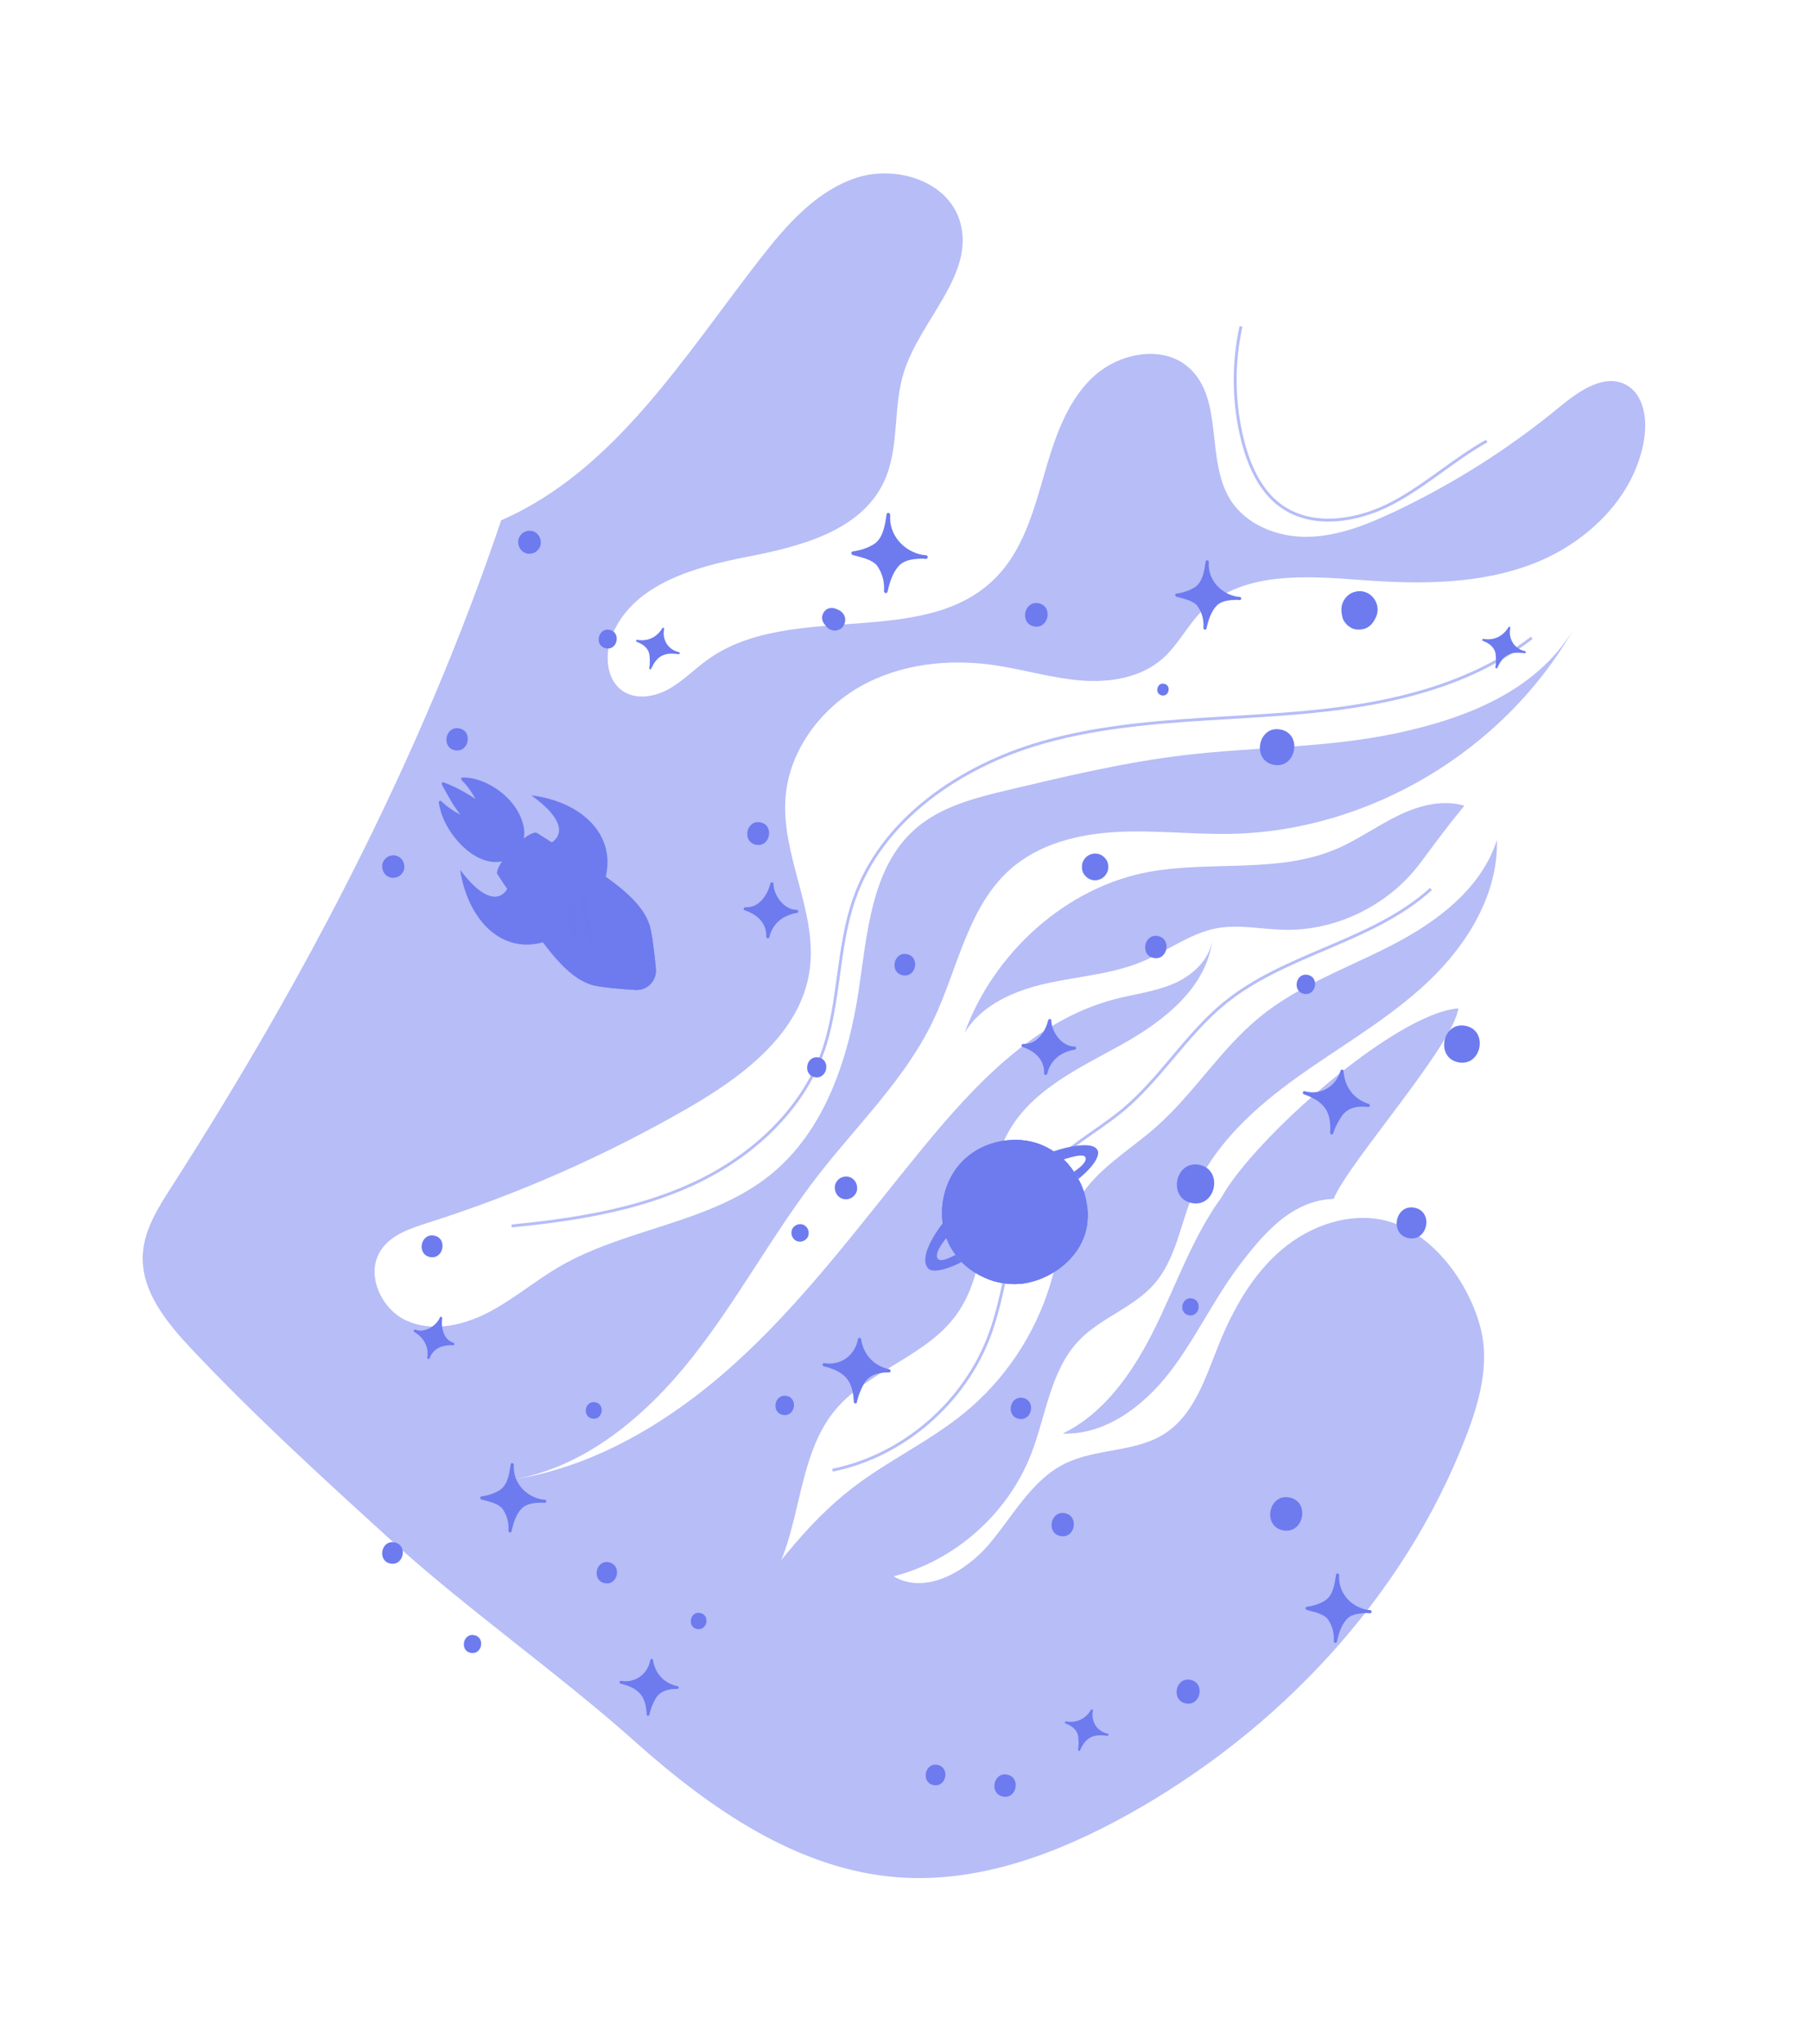 <?xml version="1.0" encoding="UTF-8"?> <svg xmlns="http://www.w3.org/2000/svg" width="1245" height="1405" viewBox="0 0 1245 1405" fill="none"><g opacity="0.5"><path d="M954.131 839.34C928.748 832.457 900.863 842.01 880.745 859.254C860.627 876.498 847.317 900.54 837.429 925.253C828.623 947.273 820.889 971.981 801.231 984.998C780.789 998.525 753.369 995.192 731.527 1006.24C709.018 1017.63 696.431 1041.89 680.057 1061.24C663.682 1080.58 635.871 1096.28 614.267 1083.4C656.559 1072.69 692.975 1040.3 708.906 999.242C719.189 972.737 722.118 941.874 741.692 921.381C756.784 905.573 779.522 898.735 793.792 882.161C808.176 865.454 811.387 842.066 819.745 821.612C833.798 787.247 862.546 761.245 892.603 739.798C922.661 718.351 955.145 699.989 981.981 674.542C1008.82 649.086 1030.03 614.455 1029.09 577.343C1018.41 610.657 988.065 633.497 957.211 649.445C926.366 665.396 892.852 677.08 865.916 699.123C839.163 721.014 820.68 751.713 794.743 774.589C776.722 790.483 754.872 802.891 742.072 823.312C730.948 841.07 728.122 862.63 722.033 882.716C711.623 917.073 690.866 948.192 663.266 970.859C639.084 990.717 610.216 1003.94 585.496 1023.09C556.301 1045.71 533.801 1075.81 511.676 1105.52C553.184 1077.9 541.775 1010.78 572.448 971.25C594.821 942.412 635.908 933.29 657.373 903.765C683.565 867.747 671.498 814.728 694.201 776.364C710.953 748.068 742.857 733.652 771.416 717.759C799.978 701.855 829.463 678.879 833.371 646.187C831.308 660.054 819.483 670.647 806.716 676.137C793.95 681.628 779.936 683.226 766.505 686.715C712.088 700.865 670.69 744.816 634.742 788.572C595.202 836.693 558.138 887.272 512.934 929.989C467.73 972.706 412.862 1007.74 351.781 1017.03C401.79 1008.85 443.71 973.534 475.453 933.506C507.196 893.479 531.346 847.796 562.698 807.456C589.691 772.734 622.227 741.607 641.316 701.89C658.436 666.272 665.134 623.366 694.663 597.327C714.479 579.85 741.574 573.219 767.782 571.818C793.99 570.417 820.211 573.657 846.45 573.119C941.22 571.174 1033.51 516.195 1081.3 433.181C1055.62 475.272 1007.58 493.862 959.776 504.01C911.969 514.158 862.663 513.275 814.171 519.034C773.436 523.873 733.391 533.387 693.446 542.88C670.383 548.361 646.269 554.375 628.535 570.318C599.088 596.794 596.228 641.165 590.351 680.516C583.275 727.886 566.99 776.992 530.057 807.108C488.67 840.853 430.453 843.845 384.402 870.69C367.605 880.48 352.622 893.352 335.35 902.234C318.066 911.122 297.09 915.683 279.471 907.692C261.843 899.698 251.098 875.693 261.803 859.341C268.821 848.62 282.01 844.306 294.128 840.455C356.406 820.666 416.6 794.107 473.346 761.381C511.014 739.652 550.653 709.927 556.628 666.54C562.128 626.565 536.703 587.774 540.061 547.564C542.718 515.74 564.062 487.167 591.712 471.65C619.363 456.133 652.481 452.628 683.701 457.183C703.478 460.072 722.795 466.029 742.724 467.67C762.653 469.311 784.159 465.981 799.264 452.653C809.718 443.418 816.097 430.315 825.868 420.337C853.261 392.348 897.82 395.798 936.551 398.692C976.298 401.664 1017.41 401.729 1054.65 387.165C1091.89 372.592 1124.74 340.586 1130.44 300.663C1132.36 287.265 1129.85 271.216 1118.17 264.659C1103.33 256.334 1085.75 268.512 1072.54 279.396C1037.68 308.131 999.298 332.501 958.569 351.745C939.717 360.655 919.797 368.594 899.024 368.952C878.251 369.31 856.291 360.727 845.439 342.852C829.082 315.904 840.983 275.454 818.356 253.647C800.184 236.124 768.462 242.379 750.349 260.13C732.237 277.881 724.359 303.45 717.335 327.919C710.311 352.389 702.87 377.99 685.293 396.29C636.302 447.283 544.051 412.23 486.651 453.263C477.564 459.759 469.678 468.003 459.955 473.476C450.232 478.948 437.59 481.18 428.3 475.062C416.175 467.069 415.477 448.725 421.349 435.282C436.26 401.104 477.778 389.674 514.033 382.629C550.279 375.582 591.783 364.928 607.649 331.188C618.506 308.099 613.703 280.535 621.262 256.151C632.565 219.705 671.062 188.081 659.791 151.73C651.244 124.163 615.732 113.278 588.508 122.281C561.284 131.284 541.048 154.191 523.288 176.964C470.495 244.656 422.775 323.466 344.552 357.603C289.959 519.397 210.154 672.065 118.046 815.545C108.833 829.892 99.147 845.017 98.18 862.065C96.763 887.2 114.424 908.817 131.545 927.009C175.049 973.219 221.988 1015.96 268.883 1058.65C320.133 1105.31 384.893 1150.88 436.581 1197.04C488.267 1243.2 548.776 1285.27 617.68 1290.31C672.698 1294.35 726.982 1274.11 775.435 1247.17C878.642 1189.78 964.948 1098.37 1007.78 987.462C1016.87 963.899 1024.07 938.095 1018.04 913.621C1010.23 882.008 985.219 847.774 954.131 839.34Z" fill="#6D7BEF"></path><path d="M916.865 823.992C888.057 824.961 868.439 847.769 851.013 871.069C833.591 894.359 821.294 921.282 803.344 944.163C785.395 967.045 759.324 986.39 730.526 985.329C760.204 970.948 780.096 941.263 794.649 911.418C809.196 881.561 820.288 849.643 839.802 822.83C862.14 782.478 959.242 696.395 1002.59 693.035C998.895 718.789 926.396 799.789 916.865 823.992Z" fill="#6D7BEF"></path><path d="M976.471 593.051C954.712 622.22 918.644 639.903 882.61 639.062C867.169 638.703 851.626 635.182 836.427 638.007C818.164 641.413 802.767 653.511 785.606 660.742C764.765 669.529 741.765 670.953 719.72 675.84C697.675 680.727 674.861 690.397 663.113 709.917C683.154 654.76 733.18 609.436 790.354 599.171C833.002 591.513 878.739 600.54 918.69 583.516C933.324 577.277 946.403 567.797 960.696 560.787C974.992 553.768 991.495 549.237 1006.69 553.775C995.223 567.673 987.25 578.588 976.471 593.051Z" fill="#6D7BEF"></path><path d="M852.172 224.117C846.413 250.198 846.842 277.644 853.417 303.471C858.711 324.247 867.487 339.284 879.522 348.166C902.137 364.859 933.786 358.803 955.86 347.572C968.631 341.071 980.471 332.559 991.923 324.324C1001.74 317.268 1011.88 309.97 1022.56 303.997L1021.6 302.24C1010.83 308.266 1000.63 315.603 990.771 322.685C979.385 330.877 967.601 339.344 954.967 345.772C933.413 356.736 902.586 362.693 880.698 346.536C869.045 337.933 860.516 323.268 855.347 302.953C848.855 277.427 848.425 250.317 854.12 224.543L852.172 224.117Z" fill="#6D7BEF"></path><path d="M351.624 841.626L351.81 843.624C393.105 839.489 436.827 833.118 476.825 814.644C519.928 794.728 552.458 761.892 566.082 724.547C572.43 707.156 574.975 688.488 577.435 670.426C579.809 653.001 582.282 634.996 588.137 618.25C597.228 592.295 614.295 569.377 638.872 550.118C660.654 533.041 687.653 519.605 716.948 511.266C758.889 499.317 803.287 496.7 846.217 494.156C860.346 493.322 874.952 492.458 889.264 491.27C939.834 487.085 1004.22 477.391 1053.62 439.182L1052.42 437.592C1003.43 475.478 939.419 485.12 889.119 489.275C874.841 490.453 860.244 491.319 846.125 492.157C803.079 494.706 758.574 497.332 716.426 509.342C686.888 517.761 659.655 531.313 637.668 548.546C612.787 568.047 595.495 591.284 586.278 617.609C580.344 634.542 577.876 652.664 575.484 670.179C573.035 688.139 570.505 706.694 564.232 723.878C550.786 760.721 518.633 793.149 476.017 812.84C436.271 831.172 392.746 837.511 351.624 841.626Z" fill="#6D7BEF"></path><path d="M572.135 1009.48L572.516 1011.46C621.426 1001.57 664.198 964.599 681.495 917.246C686.294 904.107 689.367 889.968 692.333 876.302C697.669 851.71 703.193 826.283 719.029 806.832C728.308 795.435 740.633 786.833 752.558 778.516C759.321 773.794 766.31 768.912 772.731 763.555C785.538 752.851 796.498 739.836 807.104 727.256C817.963 714.367 829.186 701.045 842.357 690.277C862.464 673.83 887.007 663.389 910.737 653.282C936.566 642.289 963.272 630.92 984.389 611.779L983.067 610.287C962.207 629.204 935.657 640.506 909.972 651.439C886.113 661.59 861.446 672.097 841.115 688.725C827.805 699.607 816.517 713.004 805.606 725.961C795.062 738.476 784.154 751.423 771.487 762.013C765.134 767.318 758.185 772.171 751.45 776.87C739.417 785.269 726.97 793.958 717.509 805.572C701.371 825.391 695.79 851.064 690.402 875.892C687.447 889.488 684.395 903.559 679.648 916.568C662.579 963.256 620.388 999.739 572.135 1009.48Z" fill="#6D7BEF"></path></g><path d="M722.741 701.353C722.717 700.052 720.864 700.084 720.587 701.234C718.671 709.177 712.633 718.103 703.574 717.466C702.474 717.384 701.633 719.091 702.882 719.536C711.311 722.495 718.154 728.073 717.804 737.855C717.801 737.873 717.815 737.894 717.811 737.912C717.815 737.987 717.823 738.044 717.847 738.104C717.949 738.623 718.415 738.861 718.901 738.807C719.359 738.803 719.826 738.56 719.958 737.974C722.071 728.532 729.615 722.896 738.798 721.464C740.193 721.252 740.025 719.276 738.633 719.285C730.078 719.264 722.88 709.452 722.741 701.353Z" fill="#6D7BEF"></path><path d="M330.962 1030.62C335.792 1032.04 341.66 1032.91 345.257 1036.73C348.492 1041.3 349.942 1046.39 349.534 1052.01C349.435 1053.38 351.357 1053.85 351.668 1052.43C352.796 1047.15 354.727 1040.93 358.539 1036.9C362.029 1033.23 367.785 1032.87 372.541 1032.77C373.113 1032.85 373.705 1032.9 374.283 1032.94C374.861 1032.98 375.427 1032.7 375.548 1032.07C375.661 1031.49 375.261 1030.91 374.696 1030.8C374.044 1030.67 373.395 1030.62 372.74 1030.61C361.38 1028.62 352.418 1018.86 353.23 1006.87C353.33 1005.5 351.319 1005.02 351.096 1006.46C350.183 1012.52 349.13 1020.54 343.628 1024.12C340.073 1026.44 335.291 1027.9 331.104 1028.46C329.829 1028.63 329.801 1030.29 330.962 1030.62Z" fill="#6D7BEF"></path><path d="M898.357 1106.51C903.187 1107.92 909.055 1108.8 912.652 1112.62C915.886 1117.19 917.337 1122.28 916.929 1127.9C916.829 1129.27 918.752 1129.74 919.062 1128.32C920.191 1123.03 922.122 1116.82 925.934 1112.79C929.423 1109.12 935.18 1108.76 939.936 1108.66C940.507 1108.74 941.1 1108.79 941.678 1108.83C942.256 1108.87 942.822 1108.59 942.942 1107.96C943.056 1107.38 942.655 1106.8 942.091 1106.69C941.438 1106.56 940.79 1106.51 940.134 1106.5C928.775 1104.51 919.812 1094.75 920.625 1082.76C920.724 1081.39 918.713 1080.91 918.491 1082.35C917.581 1088.39 916.525 1096.43 911.023 1100.01C907.468 1102.33 902.686 1103.79 898.498 1104.35C897.223 1104.52 897.178 1106.17 898.357 1106.51Z" fill="#6D7BEF"></path><path d="M808.731 410.121C813.561 411.534 819.429 412.407 823.027 416.229C826.261 420.797 827.711 425.89 827.303 431.514C827.204 432.883 829.126 433.347 829.437 431.925C830.565 426.644 832.496 420.426 836.308 416.403C839.798 412.725 845.554 412.373 850.311 412.272C850.882 412.345 851.474 412.404 852.052 412.441C852.63 412.478 853.196 412.199 853.317 411.574C853.43 410.985 853.03 410.408 852.465 410.299C851.813 410.173 851.164 410.122 850.509 410.107C839.15 408.12 830.187 398.356 830.999 386.367C831.099 384.998 829.088 384.517 828.865 385.956C827.956 392.001 826.9 400.036 821.398 403.622C817.842 405.935 813.06 407.401 808.873 407.964C807.601 408.107 807.556 409.765 808.731 410.121Z" fill="#6D7BEF"></path><path d="M586.247 381.464C591.804 383.091 598.581 384.083 602.742 388.496C606.497 393.775 608.177 399.671 607.706 406.19C607.583 407.777 609.823 408.302 610.175 406.666C611.479 400.567 613.705 393.388 618.113 388.739C622.154 384.482 628.794 384.097 634.291 383.954C634.968 384.047 635.634 384.102 636.303 384.138C636.973 384.175 637.634 383.876 637.779 383.127C637.91 382.448 637.456 381.768 636.785 381.639C636.045 381.496 635.287 381.443 634.522 381.425C621.393 379.133 611.042 367.843 611.972 354.007C612.075 352.434 609.768 351.878 609.504 353.531C608.447 360.529 607.227 369.791 600.864 373.952C596.743 376.638 591.226 378.314 586.398 378.975C584.936 379.156 584.895 381.073 586.247 381.464Z" fill="#6D7BEF"></path><path d="M426.665 1157.19C431.713 1158.42 436.947 1160.3 440.37 1164.46C443.52 1168.32 444.301 1173.38 444.587 1178.25C444.574 1178.32 444.577 1178.4 444.581 1178.47C444.589 1178.62 444.639 1178.74 444.692 1178.84C444.703 1178.88 444.735 1178.91 444.749 1178.93C444.777 1178.97 444.806 1179.01 444.855 1179.04C444.901 1179.09 444.965 1179.14 445.032 1179.17C445.099 1179.2 445.149 1179.23 445.216 1179.26C445.233 1179.26 445.233 1179.26 445.251 1179.27C445.286 1179.27 445.318 1179.3 445.336 1179.3L445.353 1179.3C445.65 1179.38 445.966 1179.26 446.177 1179.02C446.198 1179 446.222 1178.97 446.243 1178.96C446.292 1178.89 446.338 1178.85 446.369 1178.78C446.397 1178.73 446.404 1178.69 446.432 1178.64C446.439 1178.61 446.46 1178.59 446.467 1178.56C446.477 1178.5 446.466 1178.46 446.459 1178.41C446.466 1178.37 446.473 1178.34 446.48 1178.3C446.483 1178.28 446.487 1178.26 446.472 1178.24C447.221 1174.74 448.717 1171.16 450.383 1168.02C453.489 1162.16 459.509 1160.72 465.693 1160.81C466.789 1160.81 466.824 1159.12 465.801 1158.92C456.733 1157.1 450.31 1150.29 448.932 1141.02C448.783 1139.99 447.264 1139.81 447.068 1140.92C445.255 1150.7 436.781 1156.9 427.016 1155.27C425.824 1155.1 425.476 1156.9 426.665 1157.19Z" fill="#6D7BEF"></path><path d="M562.772 726.8C554.149 725.137 551.536 738.685 560.159 740.348C568.764 742.008 571.395 728.463 562.772 726.8Z" fill="#6D7BEF"></path><path d="M540.71 959.416C532.405 957.814 529.888 970.863 538.194 972.465C546.499 974.067 549.034 961.022 540.71 959.416Z" fill="#6D7BEF"></path><path d="M315.702 500.62C306.127 498.773 303.203 513.835 312.796 515.685C322.372 517.532 325.295 502.47 315.702 500.62Z" fill="#6D7BEF"></path><path d="M566.292 428.309C567.533 429.936 568.75 431.967 570.737 432.665C571.337 432.874 571.958 433.067 572.558 433.276C573.521 433.498 574.459 433.475 575.391 433.192C576.859 432.883 578.354 432.153 579.321 430.933C581.325 428.412 581.721 424.841 579.89 422.1C578.982 420.74 577.8 419.753 576.311 419.132C575.802 418.923 575.297 418.696 574.789 418.487C572.152 417.368 568.742 417.691 566.832 420.1C566.086 421.03 565.569 422.097 565.289 423.265C564.919 424.804 565.342 427.07 566.292 428.309Z" fill="#6D7BEF"></path><path d="M365.509 364.907C363.534 364.526 361.303 365.003 359.637 366.144C358.036 367.243 356.603 369.262 356.32 371.207C355.701 375.457 358.205 379.643 362.507 380.472C364.482 380.853 366.714 380.377 368.379 379.235C369.981 378.137 371.413 376.118 371.697 374.173C372.319 369.905 369.812 365.737 365.509 364.907Z" fill="#6D7BEF"></path><path d="M481.341 1108.6C474.322 1107.24 472.174 1118.29 479.21 1119.65C486.228 1121 488.377 1109.96 481.341 1108.6Z" fill="#6D7BEF"></path><path d="M418.554 1073.76C409.402 1072 406.609 1086.38 415.779 1088.15C424.931 1089.92 427.706 1075.53 418.554 1073.76Z" fill="#6D7BEF"></path><path d="M326.008 1123.85C318.249 1122.35 315.877 1134.56 323.653 1136.06C331.413 1137.55 333.785 1125.35 326.008 1123.85Z" fill="#6D7BEF"></path><path d="M796.059 643.366C786.483 641.519 783.56 656.581 793.153 658.431C802.729 660.278 805.652 645.216 796.059 643.366Z" fill="#6D7BEF"></path><path d="M409.277 963.782C402.153 962.408 399.973 973.615 407.115 974.992C414.239 976.366 416.419 965.16 409.277 963.782Z" fill="#6D7BEF"></path><path d="M703.226 960.805C694.073 959.039 691.281 973.423 700.451 975.192C709.585 976.954 712.378 962.57 703.226 960.805Z" fill="#6D7BEF"></path><path d="M623.439 655.781C614.181 653.996 611.354 668.558 620.63 670.347C629.888 672.133 632.715 657.57 623.439 655.781Z" fill="#6D7BEF"></path><path d="M551.163 841.443C548.095 840.851 544.623 843.014 544.145 846.254C543.666 849.494 545.573 852.695 548.87 853.331C551.939 853.923 555.411 851.76 555.889 848.519C556.368 845.279 554.443 842.075 551.163 841.443Z" fill="#6D7BEF"></path><path d="M800.264 469.936C795.15 468.95 793.601 476.982 798.715 477.969C803.829 478.955 805.396 470.926 800.264 469.936Z" fill="#6D7BEF"></path><path d="M754.584 586.802C752.292 586.36 749.697 586.915 747.762 588.227C745.907 589.498 744.247 591.844 743.919 594.114C743.574 596.472 743.864 599.046 745.297 601.007C746.729 602.968 748.684 604.401 751.1 604.867C753.393 605.309 755.984 604.772 757.923 603.443C759.778 602.171 761.437 599.825 761.765 597.556C762.11 595.197 761.82 592.623 760.388 590.662C758.952 588.719 757 587.268 754.584 586.802Z" fill="#6D7BEF"></path><path d="M522.716 565.203C512.929 563.315 509.94 578.717 519.745 580.608C529.532 582.495 532.52 567.094 522.716 565.203Z" fill="#6D7BEF"></path><path d="M271.824 587.986C269.902 587.615 267.709 588.081 266.069 589.19C264.509 590.259 263.105 592.228 262.825 594.155C262.206 598.313 264.652 602.413 268.884 603.23C270.806 603.6 273 603.135 274.64 602.026C276.2 600.956 277.604 598.987 277.884 597.06C278.486 592.899 276.039 588.799 271.824 587.986Z" fill="#6D7BEF"></path><path d="M419.012 432.898C410.936 431.34 408.467 444.046 416.561 445.607C424.634 447.183 427.106 434.459 419.012 432.898Z" fill="#6D7BEF"></path><path d="M713.994 414.644C703.889 412.695 700.804 428.596 710.926 430.548C721.034 432.479 724.116 416.596 713.994 414.644Z" fill="#6D7BEF"></path><path d="M732.084 1040.04C722.085 1038.11 719.034 1053.83 729.05 1055.76C739.049 1057.69 742.1 1041.97 732.084 1040.04Z" fill="#6D7BEF"></path><path d="M271.219 1060.07C261.961 1058.28 259.134 1072.85 268.409 1074.64C277.667 1076.42 280.494 1061.86 271.219 1060.07Z" fill="#6D7BEF"></path><path d="M644.488 1213.03C635.653 1211.32 632.957 1225.21 641.81 1226.91C650.644 1228.62 653.323 1214.73 644.488 1213.03Z" fill="#6D7BEF"></path><path d="M298.47 849.246C289.106 847.44 286.248 862.163 295.63 863.972C304.976 865.775 307.834 851.052 298.47 849.246Z" fill="#6D7BEF"></path><path d="M583.068 808.752C581.111 808.375 578.9 808.837 577.256 809.964C575.675 811.048 574.264 813.053 573.984 814.98C573.355 819.191 575.833 823.316 580.101 824.139C582.058 824.517 584.269 824.054 585.913 822.927C587.494 821.844 588.905 819.839 589.185 817.912C589.814 813.701 587.336 809.575 583.068 808.752Z" fill="#6D7BEF"></path><path d="M302.421 905.497C299.953 911.371 291.829 916.414 285.58 913.913C284.56 913.512 283.872 914.898 284.823 915.47C291.109 919.2 294.953 925.533 293.744 933.038C293.672 933.506 293.923 933.814 294.262 933.953C294.591 934.146 294.999 934.114 295.234 933.752C295.258 933.719 295.286 933.669 295.314 933.619C295.318 933.601 295.336 933.605 295.339 933.587C297.942 926.35 304.578 924.279 311.596 924.595C312.646 924.65 312.516 923.144 311.686 922.891C304.883 920.709 303.08 912.418 304.013 906.063C304.157 905.128 302.819 904.574 302.421 905.497Z" fill="#6D7BEF"></path><path d="M511.875 625.578C520.303 628.537 527.147 634.115 526.797 643.897C526.794 643.915 526.808 643.936 526.804 643.954C526.808 644.029 526.815 644.086 526.84 644.146C526.941 644.666 527.408 644.904 527.894 644.849C528.352 644.845 528.819 644.602 528.951 644.016C531.064 634.574 538.608 628.938 547.791 627.507C549.168 627.291 549.018 625.318 547.626 625.327C539.049 625.321 531.866 615.53 531.73 607.413C531.703 606.13 529.857 606.126 529.577 607.294C527.661 615.237 521.623 624.163 512.564 623.526C511.481 623.447 510.608 625.13 511.875 625.578Z" fill="#6D7BEF"></path><path d="M732.474 1184.51C736.883 1186.21 740.75 1188.92 741.291 1193.98C741.574 1196.69 741.623 1199.66 741.16 1202.35C741.156 1202.36 741.156 1202.36 741.153 1202.38C741.146 1202.42 741.142 1202.43 741.135 1202.47C741.129 1202.51 741.104 1202.54 741.097 1202.57C741.094 1202.59 741.105 1202.63 741.101 1202.65C741.094 1202.68 741.105 1202.72 741.098 1202.76C741.105 1202.82 741.113 1202.87 741.138 1202.93C741.152 1202.95 741.148 1202.97 741.163 1202.99C741.248 1203.21 741.432 1203.4 741.665 1203.42L741.682 1203.43C741.7 1203.43 741.739 1203.42 741.756 1203.42L741.774 1203.43C741.83 1203.42 741.883 1203.43 741.94 1203.42C741.996 1203.41 742.035 1203.4 742.095 1203.38C742.133 1203.37 742.158 1203.33 742.196 1203.32C742.218 1203.31 742.239 1203.29 742.26 1203.28C742.344 1203.22 742.414 1203.14 742.452 1203.04C742.48 1202.99 742.491 1202.94 742.501 1202.88C744.103 1199.51 746.068 1196.15 749.425 1194.29C753.028 1192.3 757.275 1192.48 761.21 1193.03C762.137 1193.15 762.399 1191.8 761.485 1191.6C754.099 1189.97 749.85 1183.17 751.346 1175.71C751.511 1174.85 750.396 1174.56 749.99 1175.24C746.382 1181.43 739.894 1184.44 732.936 1183.15C732.164 1182.98 731.69 1184.21 732.474 1184.51Z" fill="#6D7BEF"></path><path d="M437.709 441.111C442.118 442.813 445.985 445.521 446.526 450.588C446.81 453.29 446.859 456.261 446.395 458.949C446.392 458.967 446.392 458.967 446.388 458.985C446.381 459.021 446.378 459.038 446.371 459.074C446.364 459.11 446.34 459.142 446.333 459.178C446.329 459.196 446.34 459.235 446.337 459.253C446.33 459.288 446.34 459.327 446.334 459.363C446.341 459.42 446.348 459.477 446.373 459.537C446.387 459.559 446.384 459.576 446.398 459.598C446.484 459.818 446.668 460.001 446.9 460.028L446.918 460.031C446.936 460.035 446.974 460.024 446.992 460.027C447.01 460.03 447.01 460.03 447.027 460.034C447.084 460.026 447.137 460.036 447.175 460.025C447.232 460.018 447.27 460.007 447.33 459.981C447.369 459.97 447.393 459.938 447.432 459.927C447.453 459.912 447.474 459.898 447.495 459.883C447.58 459.826 447.65 459.747 447.688 459.643C447.716 459.593 447.726 459.539 447.737 459.486C449.339 456.11 451.321 452.753 454.661 450.897C458.263 448.908 462.51 449.079 466.445 449.634C467.373 449.758 467.634 448.401 466.721 448.206C459.335 446.578 455.068 439.775 456.581 432.309C456.747 431.453 455.632 431.164 455.226 431.844C451.618 438.036 445.13 441.043 438.172 439.756C437.378 439.603 436.925 440.812 437.709 441.111Z" fill="#6D7BEF"></path><path d="M1019.4 440.459C1023.81 442.161 1027.67 444.869 1028.22 449.936C1028.5 452.638 1028.55 455.609 1028.08 458.297C1028.08 458.315 1028.08 458.315 1028.08 458.333C1028.07 458.369 1028.07 458.386 1028.06 458.422C1028.05 458.458 1028.03 458.49 1028.02 458.526C1028.02 458.544 1028.03 458.583 1028.03 458.601C1028.02 458.636 1028.03 458.675 1028.02 458.711C1028.03 458.768 1028.04 458.825 1028.06 458.885C1028.08 458.907 1028.07 458.924 1028.09 458.946C1028.17 459.166 1028.36 459.349 1028.59 459.376L1028.61 459.379C1028.62 459.383 1028.66 459.372 1028.68 459.375C1028.7 459.378 1028.7 459.378 1028.72 459.382C1028.77 459.374 1028.83 459.384 1028.86 459.373C1028.92 459.366 1028.96 459.355 1029.02 459.329C1029.06 459.318 1029.08 459.286 1029.12 459.275C1029.14 459.26 1029.16 459.246 1029.18 459.231C1029.27 459.174 1029.34 459.095 1029.38 458.991C1029.41 458.941 1029.42 458.887 1029.43 458.834C1031.03 455.458 1033.01 452.101 1036.35 450.245C1039.95 448.256 1044.2 448.427 1048.13 448.982C1049.06 449.105 1049.32 447.749 1048.41 447.554C1041.02 445.926 1036.78 439.126 1038.27 431.657C1038.44 430.801 1037.32 430.512 1036.92 431.192C1033.31 437.384 1026.82 440.391 1019.86 439.104C1019.09 438.937 1018.63 440.163 1019.4 440.459Z" fill="#6D7BEF"></path><path d="M566.342 939.091C572.156 940.527 578.18 942.67 582.121 947.466C585.763 951.909 586.632 957.742 586.978 963.344C586.978 963.437 586.965 963.508 586.965 963.601C586.969 963.768 587.033 963.91 587.101 964.034C587.112 964.073 587.143 964.098 587.172 964.14C587.218 964.186 587.246 964.229 587.292 964.275C587.352 964.342 587.416 964.391 587.483 964.423C587.547 964.472 587.617 964.486 587.702 964.52C587.72 964.524 587.737 964.527 587.737 964.527C587.773 964.534 587.804 964.559 587.84 964.566C587.857 964.569 587.857 964.569 587.875 964.572C588.221 964.676 588.583 964.505 588.832 964.257C588.856 964.225 588.878 964.21 588.902 964.178C588.951 964.113 589.004 964.031 589.035 963.963C589.063 963.913 589.091 963.863 589.105 963.791C589.112 963.756 589.136 963.723 589.143 963.688C589.153 963.634 589.146 963.577 589.139 963.52C589.146 963.484 589.153 963.449 589.163 963.395C589.166 963.377 589.152 963.356 589.156 963.338C590.025 959.303 591.733 955.189 593.655 951.579C597.243 944.829 604.146 943.179 611.278 943.277C612.536 943.298 612.566 941.341 611.406 941.099C600.966 938.993 593.569 931.16 591.988 920.487C591.813 919.306 590.065 919.08 589.834 920.368C587.754 931.631 577.983 938.763 566.765 936.895C565.376 936.701 564.98 938.754 566.342 939.091Z" fill="#6D7BEF"></path><path d="M896.366 752.115C901.996 754.126 907.794 756.874 911.222 762.052C914.394 766.848 914.703 772.74 914.481 778.344C914.464 778.433 914.45 778.504 914.433 778.594C914.42 778.758 914.466 778.896 914.53 779.038C914.541 779.077 914.569 779.12 914.58 779.159C914.609 779.201 914.634 779.262 914.68 779.308C914.74 779.375 914.786 779.421 914.849 779.47C914.913 779.519 914.98 779.551 915.047 779.582C915.065 779.586 915.061 779.604 915.079 779.607C915.111 779.632 915.143 779.656 915.178 779.663C915.196 779.667 915.196 779.667 915.213 779.67C915.552 779.809 915.907 779.674 916.188 779.451C916.209 779.436 916.234 779.404 916.273 779.393C916.339 779.332 916.388 779.267 916.441 779.185C916.469 779.134 916.497 779.084 916.525 779.034C916.532 778.998 916.574 778.97 916.581 778.934C916.591 778.88 916.584 778.823 916.594 778.77C916.601 778.734 916.625 778.702 916.618 778.645C916.622 778.627 916.625 778.609 916.628 778.591C917.879 774.667 920.007 770.745 922.275 767.332C926.503 760.963 933.539 760.043 940.626 760.855C941.877 761.003 942.108 759.048 940.968 758.699C930.785 755.55 924.22 747.008 923.702 736.225C923.64 735.028 921.94 734.645 921.572 735.888C918.391 746.883 907.974 753.002 896.991 750.013C895.636 749.641 895.046 751.656 896.366 752.115Z" fill="#6D7BEF"></path><path d="M922.195 419.933C922.247 420.517 922.299 421.101 922.355 421.667C922.56 422.688 922.783 423.712 922.989 424.733C923.461 426.268 924.252 427.569 925.36 428.653C925.96 429.527 926.724 430.212 927.656 430.688C928.905 431.706 930.356 432.338 931.975 432.576C934.073 432.888 936.172 432.719 938.213 432.094C941.053 431.216 943.631 428.659 944.979 426.031C945.245 425.508 945.51 424.985 945.772 424.48C949.509 417.147 944.827 408.043 936.998 406.532C933.859 405.927 930.296 406.665 927.64 408.486C924.033 410.975 921.794 415.468 922.195 419.933Z" fill="#6D7BEF"></path><path d="M824.432 800.597C807.732 797.376 802.629 823.645 819.364 826.873C836.063 830.093 841.166 803.825 824.432 800.597Z" fill="#6D7BEF"></path><path d="M886.419 1029.22C872.065 1026.45 867.671 1049.04 882.06 1051.82C896.415 1054.59 900.809 1032 886.419 1029.22Z" fill="#6D7BEF"></path><path d="M1007.46 705.056C991.506 701.978 986.648 727.072 1002.62 730.154C1018.58 733.232 1023.44 708.138 1007.46 705.056Z" fill="#6D7BEF"></path><path d="M880.305 501.396C864.875 498.42 860.179 522.675 875.626 525.654C891.056 528.63 895.753 504.375 880.305 501.396Z" fill="#6D7BEF"></path><path d="M898.992 670.032C890.686 668.43 888.169 681.479 896.475 683.081C904.781 684.683 907.298 671.634 898.992 670.032Z" fill="#6D7BEF"></path><path d="M972.387 830.059C959.091 827.494 955.038 848.411 968.352 850.979C981.648 853.544 985.701 832.627 972.387 830.059Z" fill="#6D7BEF"></path><path d="M819.513 892.459C812.177 891.044 809.932 902.59 817.285 904.008C824.621 905.423 826.866 893.878 819.513 892.459Z" fill="#6D7BEF"></path><path d="M818.346 1154.56C808.03 1152.57 804.883 1168.8 815.217 1170.79C825.533 1172.78 828.68 1156.56 818.346 1154.56Z" fill="#6D7BEF"></path><path d="M692.376 1219.73C682.8 1217.88 679.877 1232.94 689.47 1234.79C699.046 1236.64 701.969 1221.58 692.376 1219.73Z" fill="#6D7BEF"></path><path d="M345.189 592.045C351.634 590.493 356.722 586.401 359.064 580.04C360.596 575.892 360.845 571.663 359.839 567.396C356.845 554.655 346.912 544.611 335.603 538.857C330.157 536.084 324.162 534.354 318.034 534.357C317.122 534.348 316.69 535.542 317.32 536.163C321.15 539.92 324.31 544.399 326.89 549.136C319.976 544.581 312.653 540.54 304.913 537.714C304.023 537.394 303.363 538.544 303.771 539.271C307.754 546.501 311.42 553.669 316.593 559.943C311.769 557.55 307.287 554.52 303.435 550.685C302.851 550.11 301.546 550.524 301.677 551.457C303.233 562.828 309.879 573.793 318.009 581.619C325.13 588.51 335.008 594.099 345.189 592.045Z" fill="#6D7BEF"></path><path d="M329.315 583.815C334.265 588.306 340.917 591.181 347.631 589.939C353.379 588.586 357.365 584.8 358.642 578.937C359.546 574.723 358.06 570.197 356.08 566.519C351.336 557.643 340.59 551.146 330.487 551.752C329.561 551.814 329.153 552.883 329.773 553.558C331.947 555.94 333.88 558.627 335.366 561.543C331.431 558.618 327.489 555.821 322.837 554.054C321.916 553.709 321.357 554.897 321.695 555.611C323.73 559.947 326.158 563.859 329.075 567.513C326.233 566.224 323.509 564.699 321.317 562.406C320.524 561.587 319.45 562.509 319.578 563.46C320.747 571.146 323.476 578.523 329.315 583.815Z" fill="#6D7BEF"></path><path d="M412.748 612.947L378.496 579.44C378.496 579.44 398.136 570.453 365.32 546.665C403.226 551.365 428.815 578.573 412.748 612.947Z" fill="#6D7BEF"></path><path d="M383.4 643.613L349.148 610.106C349.148 610.106 340.91 630.253 316.318 597.868C322.221 636.016 349.964 660.974 383.4 643.613Z" fill="#6D7BEF"></path><path d="M406.023 676.707C411.769 678.593 427.899 679.834 436.841 680.411C440.708 680.657 444.507 679.168 447.207 676.356C449.911 673.526 451.261 669.658 450.88 665.752C450.019 656.755 448.257 640.474 446.201 634.727C438.145 612.104 402.938 593.983 368.815 572.424C368.815 572.424 364.446 570.896 352.346 583.559C340.25 596.204 341.877 600.572 341.877 600.572C364.105 634.112 383.399 669.307 406.023 676.707Z" fill="#6D7BEF"></path><path d="M376.705 577.332C374.072 575.714 371.447 574.059 368.803 572.402C368.803 572.402 364.434 570.874 352.334 583.537C340.238 596.182 341.865 600.55 341.865 600.55C343.579 603.139 345.275 605.725 346.95 608.325C346.95 608.325 345.938 602.668 358.486 589.574C371.059 576.447 376.705 577.332 376.705 577.332Z" fill="#6D7BEF"></path><path d="M436.832 680.407C440.699 680.653 444.498 679.164 447.198 676.352C449.902 673.522 451.252 669.654 450.871 665.748C450.009 656.751 448.248 640.47 446.192 634.723C446.192 634.723 436.895 638.355 423.996 651.845C411.097 665.334 406.014 676.703 406.014 676.703C411.78 678.574 427.907 679.833 436.832 680.407Z" fill="#6D7BEF"></path><path d="M439.12 633.325C439.676 633.858 440.556 633.843 441.104 633.282C441.651 632.721 441.622 631.827 441.07 631.276C440.514 630.743 439.633 630.758 439.086 631.319C438.557 631.884 438.564 632.792 439.12 633.325Z" fill="#6D7BEF"></path><path d="M418.462 650.183C419.018 650.716 419.899 650.7 420.446 650.139C420.975 649.575 420.964 648.684 420.412 648.133C419.856 647.6 418.976 647.616 418.428 648.177C417.895 648.759 417.906 649.65 418.462 650.183Z" fill="#6D7BEF"></path><path d="M429.352 640.164C429.905 640.714 430.789 640.681 431.336 640.12C431.883 639.559 431.854 638.665 431.302 638.114C430.75 637.563 429.866 637.597 429.319 638.158C428.789 638.722 428.797 639.631 429.352 640.164Z" fill="#6D7BEF"></path><path d="M404.417 669.6C404.973 670.133 404.98 671.042 404.451 671.606C403.921 672.171 403.023 672.183 402.467 671.65C401.911 671.117 401.904 670.208 402.433 669.644C402.98 669.083 403.865 669.049 404.417 669.6Z" fill="#6D7BEF"></path><path d="M410.849 659.497C411.401 660.047 411.412 660.938 410.882 661.503C410.353 662.067 409.454 662.079 408.899 661.546C408.343 661.013 408.335 660.104 408.865 659.54C409.412 658.979 410.293 658.964 410.849 659.497Z" fill="#6D7BEF"></path><path d="M386.902 647.374C378.471 639.12 378.282 625.494 386.468 616.909C394.667 608.344 408.141 608.092 416.593 616.332C425.024 624.586 425.213 638.212 417.027 646.797C408.824 655.379 395.333 655.628 386.902 647.374Z" fill="#6D7BEF"></path><path d="M390.545 643.578C384.192 637.354 384.036 627.067 390.223 620.595C396.409 614.124 406.578 613.937 412.949 620.165C419.32 626.393 419.458 636.676 413.272 643.148C407.089 649.602 396.916 649.806 390.545 643.578Z" fill="#6D7BEF"></path><path opacity="0.5" d="M400.122 615.715C400.15 617.183 400.192 618.672 400.255 620.147C400.738 629.497 402.116 638.761 403.38 648.04C404.948 647.879 406.489 647.473 407.945 646.847C406.348 636.541 404.578 626.183 403.826 615.763C402.595 615.6 401.355 615.583 400.122 615.715Z" fill="#6D7BEF"></path><path opacity="0.5" d="M389.545 621.355C390.769 629.237 391.559 637.184 392.37 645.116C393.848 646.179 395.451 646.969 397.113 647.457C396.247 637.44 395.303 627.445 394.415 617.443C392.889 618.241 391.463 619.281 390.201 620.611C389.991 620.848 389.763 621.082 389.545 621.355Z" fill="#6D7BEF"></path><path d="M414.135 645.963C413.583 645.412 413.572 644.522 414.101 643.957C414.631 643.393 415.529 643.381 416.085 643.914C416.64 644.447 416.648 645.356 416.118 645.92C415.571 646.481 414.69 646.496 414.135 645.963Z" fill="#6D7BEF"></path><path d="M387.405 619.814C386.853 619.263 386.842 618.372 387.371 617.808C387.901 617.244 388.799 617.232 389.355 617.765C389.911 618.298 389.918 619.207 389.389 619.771C388.841 620.332 387.961 620.347 387.405 619.814Z" fill="#6D7BEF"></path><path d="M389.753 646.426C390.282 645.862 390.271 644.971 389.719 644.42C389.163 643.887 388.282 643.902 387.735 644.463C387.206 645.028 387.217 645.919 387.769 646.469C388.325 647.002 389.223 646.991 389.753 646.426Z" fill="#6D7BEF"></path><path d="M415.73 619.284C416.26 618.72 416.249 617.829 415.697 617.278C415.141 616.745 414.26 616.76 413.713 617.321C413.184 617.886 413.195 618.776 413.747 619.327C414.302 619.86 415.201 619.848 415.73 619.284Z" fill="#6D7BEF"></path><path d="M403.395 650.69C403.381 649.91 402.751 649.288 401.979 649.306C401.208 649.324 400.59 649.964 400.605 650.744C400.619 651.525 401.249 652.146 402.02 652.128C402.792 652.11 403.409 651.47 403.395 650.69Z" fill="#6D7BEF"></path><path d="M402.88 613.001C402.866 612.221 402.236 611.6 401.464 611.618C400.692 611.635 400.075 612.275 400.089 613.056C400.103 613.836 400.734 614.457 401.505 614.44C402.277 614.422 402.894 613.782 402.88 613.001Z" fill="#6D7BEF"></path><path d="M420.395 632.934C419.623 632.952 418.993 632.33 418.979 631.55C418.965 630.77 419.582 630.13 420.354 630.112C421.126 630.094 421.756 630.716 421.77 631.496C421.784 632.276 421.167 632.916 420.395 632.934Z" fill="#6D7BEF"></path><path d="M383.131 633.636C382.359 633.654 381.729 633.032 381.715 632.252C381.701 631.472 382.318 630.832 383.09 630.814C383.861 630.796 384.491 631.417 384.505 632.198C384.52 632.978 383.902 633.618 383.131 633.636Z" fill="#6D7BEF"></path><path d="M330.893 564.054C327.613 567.495 367.251 604.559 378.833 615.254C380.574 616.849 383.262 616.756 384.89 615.052C386.584 613.287 386.521 610.479 384.78 608.792C373.271 597.722 334.168 560.632 330.893 564.054Z" fill="#6D7BEF"></path><path d="M647.804 838.401C646.506 824.08 651.23 809.069 661.18 798.639C675.58 783.531 699.733 779.118 718.453 787.986C738.165 797.305 750.682 820.881 747.163 842.734C743.646 864.569 721.591 880.866 700.677 882.424C681.747 883.846 662.348 873.569 653.258 856.782C650.181 851.115 648.376 844.824 647.804 838.401Z" fill="#6D7BEF"></path><path d="M746.939 843.894C742.388 845.016 737.962 846.625 733.768 848.741C728.828 851.213 723.958 854.366 720.076 858.375C713.864 864.786 710.728 873.272 707.361 881.435C705.143 881.933 702.904 882.26 700.677 882.424C699.508 882.513 698.328 882.563 697.158 882.559C698.269 876.701 701.088 871.283 704.728 866.449C708.244 861.777 712.352 857.552 716.459 853.419C720.998 848.852 725.721 844.468 730.816 840.525C735.564 836.868 741.381 832.88 747.531 830.678C747.908 834.695 747.803 838.747 747.163 842.734C747.087 843.127 747.014 843.502 746.939 843.894Z" fill="#6D7BEF"></path><path d="M679.492 874.098C679.752 869.334 680.8 864.852 682.771 860.511C686.057 853.24 691.004 846.844 696.433 841.077C701.931 835.232 708.028 829.891 714.511 825.199C722.842 819.178 732.133 814.249 741.999 811.653C743.624 814.891 744.943 818.293 745.9 821.773C743.218 822.496 740.572 823.412 737.99 824.469C730.84 827.404 724.16 831.503 718.21 836.465C712.849 840.93 708.292 846.16 704.057 851.712C699.703 857.408 695.671 863.425 692.422 869.834C690.551 873.565 688.853 877.533 687.856 881.654C684.964 881.096 682.142 880.274 679.381 879.223C679.381 877.52 679.401 875.802 679.492 874.098Z" fill="#6D7BEF"></path><path d="M665.169 846.531C668.207 839.786 672.281 833.555 676.945 827.863C682.159 821.5 688.063 815.641 694.716 810.833C701.923 805.613 709.84 801.641 717.936 798.074C721.234 796.618 724.6 795.194 728.049 794.1C730.45 796.063 732.68 798.252 734.71 800.625C732.335 801.37 729.981 802.193 727.674 803.155C719.155 806.641 711.213 811.497 704.097 817.382C697.326 823 691.379 829.555 685.818 836.388C680.666 842.707 675.905 849.472 672.425 856.892C670.038 861.967 668.255 867.418 667.745 873.004C664.899 870.974 662.256 868.65 659.884 866.063C660.547 859.304 662.381 852.733 665.169 846.531Z" fill="#6D7BEF"></path><path d="M650.988 830.328C653.744 823.528 657.508 817.292 661.971 811.506C666.872 805.157 672.381 799.258 678.616 794.24C684.118 789.802 690.197 786.069 696.736 783.46C703.307 783.339 709.877 784.458 715.97 786.911C713.742 787.462 711.564 788.135 709.492 788.827C702.138 791.297 695.25 794.671 688.911 799.188C681.552 804.434 674.72 810.744 668.852 817.647C660.598 827.349 653.689 839.272 650.949 851.963C649.362 847.954 648.346 843.741 647.876 839.447C648.785 836.346 649.793 833.3 650.988 830.328Z" fill="#6D7BEF"></path><path d="M718.439 787.988C699.716 779.137 675.584 783.536 661.166 798.64C651.216 809.07 646.492 824.081 647.79 838.402C648.38 844.829 650.167 851.117 653.241 856.801C662.348 873.591 681.733 883.847 700.66 882.443C721.574 880.886 743.632 864.571 747.145 842.754C750.686 820.886 738.151 797.307 718.439 787.988ZM737.098 844.778C731.772 867.745 708.58 872.862 702.27 872.201C694.577 871.402 687.007 868.738 680.179 865.163C677.304 863.664 674.488 861.954 671.959 859.893C669.016 857.511 666.532 854.458 664.52 851.238C660.132 844.208 658.05 835.752 659.084 827.454C661.287 809.865 677.361 796.987 694.038 794.538C711.332 792.023 731.089 800.259 737.2 817.693C740.274 826.413 739.158 835.899 737.098 844.778Z" fill="#6D7BEF"></path><path d="M638.197 871.926C641.476 875.409 653.151 871.681 661.084 867.342C659.088 865.458 658.532 864.647 656.887 862.459C650.338 865.973 646.118 867.085 644.664 865.138C641.775 861.248 649.945 851.604 652.058 848.994C657.741 841.907 665.085 834.936 672.107 829.255C687.6 816.729 705.084 807.252 723.469 799.745C727.261 798.199 744.262 791.703 746.079 795.274C747.764 798.58 741.702 802.984 738.252 805.41C739.537 807.473 740.326 808.125 741.344 810.339C752.642 801.169 755.971 794.054 754.695 790.901C751.374 782.706 727.406 789.859 720.527 792.716C702.793 800.071 689.971 805.763 676.346 815.336C665.836 822.695 655.548 830.801 647.766 841.186C643.254 847.129 631.232 864.51 638.197 871.926Z" fill="#6D7BEF"></path></svg> 